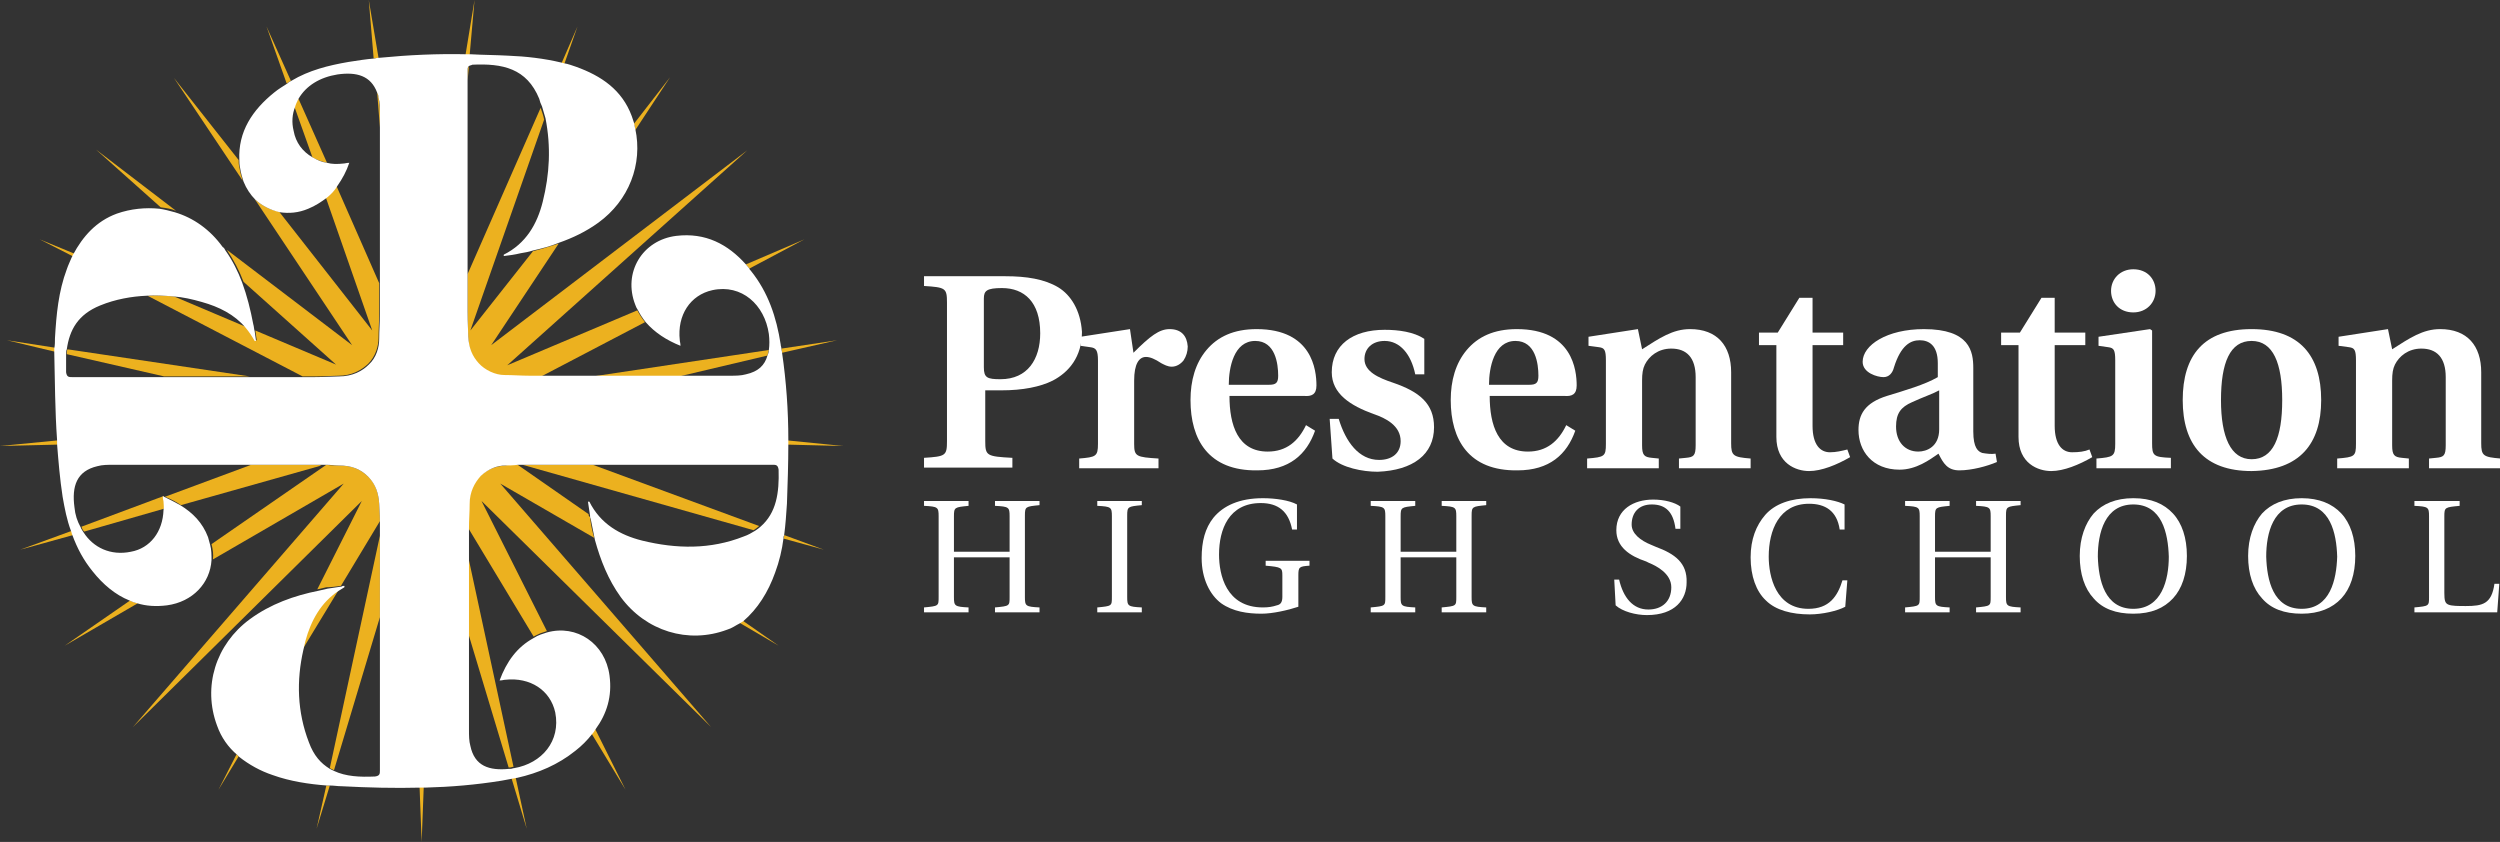 <?xml version="1.0" encoding="utf-8"?>
<!-- Generator: Adobe Illustrator 24.2.1, SVG Export Plug-In . SVG Version: 6.00 Build 0)  -->
<svg version="1.1" xmlns="http://www.w3.org/2000/svg" xmlns:xlink="http://www.w3.org/1999/xlink" x="0px" y="0px"
	 viewBox="0 0 359.3 121" style="enable-background:new 0 0 359.3 121;" xml:space="preserve">
<rect x="0" y="0" width="359.3" height="121" fill="#333333" stroke="none"/>
<style type="text/css">
	.st0{fill:none;}
	.st1{fill:#ECB11F;}
	.st2{fill:#FFFFFF;}
</style>
<g id="Layer_2">
	<g>
		<path class="st0" d="M54.6,18.3l-0.4-5.1c-0.8-2.4-2.9-2.9-5.7-2.6c-2.5,0.3-4.6,1.6-5.6,3.5l4.1,9.2c0.8,0.1,1.6,0.2,2.4,0.1
			c0.2,0,0.4-0.1,0.8-0.1c-0.5,1.2-1,2.3-1.7,3.3l6.2,14.1C54.6,33.2,54.6,26,54.6,18.3z"/>
		<path class="st0" d="M9.6,53.5c0,0.7,0.4,0.7,0.9,0.7c4.6,0,8.8,0,13.2,0l-14-3.2C9.5,51.7,9.5,52.6,9.6,53.5z"/>
		<path class="st0" d="M29.1,43.4c-1.4-0.4-2.7-0.6-4.1-0.8L35.5,47C33.8,45.1,31.6,44,29.1,43.4z"/>
		<path class="st0" d="M14.5,43.9c-3.2,1.3-4.5,3.5-4.8,6.3l26.3,3.9c2.5,0,4.8,0,7.7,0L21.2,42.5C19,42.6,16.7,43,14.5,43.9z"/>
		<path class="st0" d="M46.2,66.8L26,72.5c1.8,1.1,3.2,2.6,4,4.6c0.1,0.4,0.3,0.7,0.3,1.1l16.5-11.4C46.7,66.8,46.5,66.8,46.2,66.8z
			"/>
		<path class="st0" d="M35,40.5c0.7,1.9,1.2,4,1.6,6c0.1,0.3,0.1,0.7,0.2,1l11.6,4.9L35,40.5z"/>
		<path class="st0" d="M18.9,79.2c2.9-0.6,4.7-3,4.7-6l-11.5,3.3C13.5,78.6,16,79.8,18.9,79.2z"/>
		<path class="st0" d="M16.3,66.8c-0.8,0-1.5,0.1-2.3,0.2c-3,0.6-3.7,2.8-3.3,5.9c0.1,1.1,0.5,2,0.9,2.9l11.8-4.4c0-0.1,0-0.1,0-0.2
			c0.1,0,0.1,0.1,0.2,0.1l12.4-4.6C29.5,66.8,23.1,66.8,16.3,66.8z"/>
		<path class="st0" d="M42.1,18.8c0.3,1.7,1.3,3,2.7,3.8l-2.6-7.3C42,16.4,41.9,17.5,42.1,18.8z"/>
		<path class="st0" d="M104.9,54.1c0.8,0,1.5-0.1,2.3-0.2c1.8-0.4,2.8-1.4,3.1-2.7l-12.7,3C100,54.1,102.4,54.1,104.9,54.1z"/>
		<path class="st0" d="M85.2,54.1l25.3-3.8c0.1-0.7,0.1-1.5,0-2.3c-0.6-4.3-3.9-7.2-8.1-6.3c-3.2,0.7-5.1,3.6-4.7,7.2
			c0,0.2,0.1,0.4,0.1,0.8c-2-0.8-3.8-1.9-5-3.4l-15.1,7.9C80.2,54.1,82.7,54.1,85.2,54.1z"/>
		<path class="st0" d="M76.6,36.1c-0.6,0.1-1.2,0.3-1.8,0.4c-0.8,0.1-1.6,0.2-2.4,0.4c0-0.1,0-0.2,0-0.2c3.1-1.6,4.7-4.4,5.6-7.6
			c1-4,1.2-8,0.3-11.9L67.6,47.5L76.6,36.1z"/>
		<path class="st0" d="M77.4,14.4c-1.7-4.4-5.3-5.1-9.6-4.9c-0.2,0-0.4,0.1-0.5,0.2l-0.2,2.1c0,6.7,0,12.7,0,19.5c0,3.3,0,5.6,0,8.2
			l10.6-23.9C77.7,15.1,77.6,14.8,77.4,14.4z"/>
		<path class="st0" d="M46.9,28.3c-0.8,0.7-1.6,1.2-2.7,1.6c-1.4,0.6-2.8,0.7-4.1,0.5l13.5,17.1L46.9,28.3z"/>
		<path class="st0" d="M67.2,76c0,1.2,0,2.5,0,3.7l6.6,30.6c4-0.7,6.7-4,5.9-8c-0.7-3.2-3.6-5.1-7.2-4.7c-0.2,0-0.4,0.1-0.8,0.1
			c1.1-2.7,2.6-4.8,4.9-6.1L67.2,76C67.2,75.9,67.2,75.9,67.2,76z"/>
		<path class="st0" d="M67.2,104.8c0,0.8,0.1,1.5,0.2,2.3c0.6,2.9,2.7,3.6,5.6,3.3l-5.9-19.6C67.2,95.3,67.2,100,67.2,104.8z"/>
		<path class="st0" d="M84.3,71.9c0.1,0,0.2,0,0.2,0c1.6,3.1,4.4,4.7,7.6,5.6c4.9,1.3,9.8,1.3,14.6-0.6c0.6-0.2,1.1-0.5,1.6-0.8
			l-33.2-9.4c-0.3,0-0.5,0-0.7,0l10.2,7.1C84.5,73.3,84.4,72.6,84.3,71.9z"/>
		<path class="st0" d="M111.7,67.4c0-0.7-0.4-0.7-0.9-0.7c-7.2,0-13.6,0-20.9,0c-1.8,0-3.3,0-4.8,0l23.9,8.8
			C111.4,73.7,111.8,70.8,111.7,67.4z"/>
		<path class="st0" d="M49.4,84.2c0,0.1,0,0.2,0,0.2c-0.3,0.1-0.5,0.3-0.8,0.5l-5.1,8.4c-1,4.5-0.8,9,0.8,13.3c0.7,1.8,1.7,3,3,3.8
			L54.6,77c0-0.3,0-0.6,0-1c0-0.4,0-0.7,0-1.1L49,84.2C49.1,84.2,49.3,84.2,49.4,84.2z"/>
		<path class="st0" d="M53.9,111.5c0.7,0,0.7-0.4,0.7-0.9c0-7.2,0-13.6,0-20.9c0-0.4,0-0.7,0-1.1l-6.6,22
			C49.7,111.5,51.7,111.6,53.9,111.5z"/>
		<path class="st1" d="M31.4,113.5l2.9-4.8c-0.1-0.1-0.2-0.2-0.3-0.3L31.4,113.5z"/>
		<path class="st1" d="M109.1,75.6l-23.9-8.8c-2.9,0-5.4,0-9,0c-0.4,0-0.7,0-1.1,0l33.2,9.4C108.6,76,108.9,75.8,109.1,75.6z"/>
		<path class="st1" d="M75.7,119.1l-1.6-7.4c-0.2,0-0.4,0.1-0.6,0.1L75.7,119.1z"/>
		<path class="st1" d="M9.3,92.8l10.5-6.1c-0.4-0.1-0.8-0.2-1.1-0.4L9.3,92.8z"/>
		<path class="st1" d="M42.3,15.3l2.6,7.3c0.6,0.4,1.3,0.6,2.1,0.8l-4.1-9.2C42.6,14.5,42.4,14.9,42.3,15.3z"/>
		<path class="st1" d="M45.5,119.1l1.9-6.2c-0.2,0-0.3,0-0.5,0L45.5,119.1z"/>
		<path class="st1" d="M54.6,16.2c0-0.8-0.1-1.5-0.2-2.3c-0.1-0.3-0.1-0.5-0.2-0.7l0.4,5.1C54.6,17.6,54.6,16.9,54.6,16.2z"/>
		<path class="st1" d="M67.2,10.3c0,0.5,0,0.9,0,1.3l0.2-2.1C67.2,9.8,67.2,10,67.2,10.3z"/>
		<path class="st1" d="M38.3,3.8l2.9,8.2c0.2-0.1,0.4-0.3,0.6-0.4L38.3,3.8z"/>
		<path class="st1" d="M5.7,34.4l4.9,2.5c0.1-0.1,0.1-0.3,0.2-0.4L5.7,34.4z"/>
		<path class="st1" d="M13.8,21.5l9.3,8.3c0.8,0.1,1.5,0.2,2.2,0.5L13.8,21.5z"/>
		<path class="st1" d="M53,0l0.7,8.4c0.2,0,0.4,0,0.7-0.1L53,0z"/>
		<path class="st1" d="M68.2,0l-1.3,7.9c0.2,0,0.4,0,0.6,0L68.2,0z"/>
		<path class="st1" d="M0,64.1l8.2-0.2c0-0.2,0-0.4,0-0.6L0,64.1z"/>
		<path class="st1" d="M2.9,79l7.6-2.1c-0.1-0.2-0.1-0.4-0.2-0.6L2.9,79z"/>
		<path class="st1" d="M67.6,47.5l10.6-30.3c-0.1-0.6-0.3-1.1-0.5-1.7L67.2,39.4c0,1.7,0,3.4,0,5.6c0,1.6,0.1,2.9,0.1,3.6
			c0.1,1.7,0.5,2.8,1.5,3.8s2.4,1.7,3.7,1.7c1.2,0,2.4,0.1,3.6,0.1c0.5,0,1,0,1.5,0l15.1-7.9c-0.4-0.5-0.8-1.1-1.1-1.7l-18.7,7.9
			l34.5-30.9L70.6,49.6L80.3,35c-1.2,0.4-2.5,0.8-3.7,1.1L67.6,47.5z"/>
		<path class="st1" d="M83,3.8l-2.3,5.3c0.1,0,0.3,0.1,0.4,0.1L83,3.8z"/>
		<path class="st1" d="M34.3,23l-9.3-11.8L34.9,26c-0.2-0.6-0.4-1.3-0.5-2C34.3,23.7,34.3,23.3,34.3,23z"/>
		<path class="st1" d="M1,48.9l7.1,1.7c0-0.2,0-0.4,0-0.6L1,48.9z"/>
		<path class="st1" d="M60.6,121l0.3-7.9c-0.2,0-0.4,0-0.6,0L60.6,121z"/>
		<path class="st1" d="M43.8,92c-0.1,0.4-0.2,0.9-0.3,1.3l5.1-8.4C46,86.5,44.6,89,43.8,92z"/>
		<path class="st1" d="M48.3,52.4l-11.6-4.9c0.1,0.5,0.1,0.9,0.2,1.4c-0.1,0-0.2,0-0.2,0c-0.4-0.7-0.8-1.3-1.3-1.9l-10.4-4.4
			c-1.3-0.1-2.5-0.2-3.8-0.1l22.3,11.6c0.5,0,1,0,1.5,0c1.6,0,2.9-0.1,3.6-0.1c2,0,3.3-0.8,4.3-1.7c1.1-1.1,1.5-2.6,1.5-3.7
			c0-1.2,0.1-2.4,0.1-3.6c0-1.4,0-2.9,0-4.3l-6.2-14.1c-0.4,0.6-0.9,1.2-1.5,1.7l6.7,19.2L40.1,30.4c-1.3-0.2-2.5-0.9-3.5-1.8l14,21
			L32.6,35.9c1,1.5,1.8,3,2.4,4.6L48.3,52.4z"/>
		<path class="st1" d="M89.9,113.5l-4.4-8.8c-0.2,0.2-0.3,0.4-0.5,0.7L89.9,113.5z"/>
		<path class="st1" d="M118.4,79l-5.7-2.1c0,0.2,0,0.3-0.1,0.5L118.4,79z"/>
		<path class="st1" d="M113.2,63.9l8,0.2l-8-0.8C113.2,63.5,113.2,63.7,113.2,63.9z"/>
		<path class="st1" d="M12.1,76.4l11.5-3.3c0-0.4,0-0.8,0-1.2c0-0.2,0-0.3-0.1-0.6l-11.8,4.4C11.8,76,11.9,76.2,12.1,76.4z"/>
		<path class="st1" d="M48,110.7l6.6-22c0-4.4,0-7.3,0-11.7l-7.2,33.4C47.6,110.5,47.8,110.6,48,110.7z"/>
		<path class="st1" d="M97.6,54.1l12.7-3c0.1-0.3,0.1-0.5,0.2-0.8l-25.3,3.8C89.4,54.1,93.4,54.1,97.6,54.1z"/>
		<path class="st1" d="M45.1,66.8c-3.1,0-6.1,0-9,0l-12.4,4.6c0.8,0.3,1.6,0.7,2.3,1.2l20.2-5.7C45.9,66.8,45.5,66.8,45.1,66.8z"/>
		<path class="st1" d="M84.6,73.9l-10.2-7.1c-0.7,0-1.4,0-1.8,0.1c-1.3,0.1-2.5,0.5-3.6,1.5c-1,0.9-1.6,2.3-1.6,4
			c0,1.2-0.1,2.3-0.1,3.5l9.4,15.6c0.3-0.2,0.6-0.3,1-0.5c0.3-0.1,0.6-0.2,0.9-0.3L69.2,72l33,32.5l-30.3-35l13.5,7.8
			c-0.3-1-0.5-2-0.6-3C84.6,74.2,84.6,74.1,84.6,73.9z"/>
		<path class="st1" d="M111.9,92.8l-5.3-3.7c-0.2,0.1-0.3,0.2-0.5,0.3L111.9,92.8z"/>
		<path class="st1" d="M49,84.2l5.6-9.3c0-1.1-0.1-2-0.1-2.5c-0.1-1.5-0.5-2.9-1.6-3.9c-1.1-1.1-2.4-1.6-4.2-1.6
			c-0.6,0-1.2,0-1.8-0.1L30.4,78.2c0.2,0.8,0.3,1.5,0.2,2.2l18.8-10.9l-30.3,35L52,72l-6.4,12.7c0.4-0.1,0.9-0.2,1.3-0.3
			C47.6,84.4,48.3,84.3,49,84.2z"/>
		<path class="st1" d="M96.3,11.1l-5.2,6.7c0.1,0.3,0.2,0.6,0.2,0.9L96.3,11.1z"/>
		<path class="st1" d="M9.6,50.9l14,3.2c2.5,0,5,0,7.7,0c1.7,0,3.2,0,4.6,0L9.7,50.2C9.6,50.4,9.6,50.6,9.6,50.9z"/>
		<path class="st1" d="M67.2,90.7l5.9,19.6c0.1,0,0.2,0,0.2,0c0.2,0,0.3-0.1,0.5-0.1l-6.6-30.6C67.2,83.4,67.2,87.1,67.2,90.7z"/>
		<path class="st1" d="M120.3,48.9l-8,1.2c0,0.2,0.1,0.4,0.1,0.6L120.3,48.9z"/>
		<path class="st1" d="M115.6,34.4l-8.4,3.6c0.2,0.2,0.3,0.4,0.5,0.6L115.6,34.4z"/>
		<path class="st2" d="M111.4,82.3c0.6-1.6,1-3.3,1.2-4.9c0-0.2,0-0.3,0.1-0.5c0.2-1.5,0.3-3,0.4-4.5c0.1-2.9,0.2-5.7,0.2-8.6
			c0-0.2,0-0.4,0-0.6c0-4.2-0.3-8.4-0.9-12.5c0-0.2-0.1-0.4-0.1-0.6c0-0.2-0.1-0.4-0.1-0.6c-0.6-3.9-1.8-7.5-4.3-10.6
			c-0.1-0.1-0.2-0.2-0.2-0.3c-0.2-0.2-0.3-0.4-0.5-0.6c-2.6-2.9-5.8-4.6-10-4.1c-4.9,0.6-7.7,5.3-5.9,9.9c0.1,0.3,0.2,0.5,0.4,0.8
			c0.3,0.6,0.7,1.2,1.1,1.7c1.3,1.5,3,2.6,5,3.4c0-0.4-0.1-0.6-0.1-0.8c-0.4-3.6,1.5-6.5,4.7-7.2c4.2-0.9,7.5,2.1,8.1,6.3
			c0.1,0.8,0.1,1.6,0,2.3c0,0.3-0.1,0.6-0.2,0.8c-0.4,1.4-1.3,2.3-3.1,2.7c-0.7,0.2-1.5,0.2-2.3,0.2c-2.5,0-4.9,0-7.3,0
			c-4.2,0-8.2,0-12.4,0c-2.5,0-5.1,0-7.6,0c-0.5,0-1,0-1.5,0c-1.2,0-2.4-0.1-3.6-0.1c-1.3,0-2.8-0.7-3.7-1.7s-1.4-2.1-1.5-3.8
			c0-0.7-0.1-2-0.1-3.6c0-2.1,0-3.9,0-5.6c0-2.6,0-4.9,0-8.2c0-6.8,0-12.8,0-19.5c0-0.4,0-0.9,0-1.3c0-0.3,0-0.6,0.2-0.7
			c0.1-0.1,0.3-0.1,0.5-0.2c4.3-0.2,7.8,0.5,9.6,4.9c0.1,0.4,0.2,0.7,0.4,1.1c0.2,0.6,0.3,1.1,0.5,1.7C79.2,21.1,79,25,78,29
			c-0.8,3.2-2.4,6-5.6,7.6c0,0,0,0.1,0,0.2c0.8-0.1,1.6-0.2,2.4-0.4c0.6-0.1,1.2-0.2,1.8-0.4c1.3-0.3,2.5-0.6,3.7-1.1
			c2-0.7,3.9-1.6,5.7-2.9c4.4-3.2,6.4-8.4,5.3-13.5c-0.1-0.3-0.1-0.6-0.2-0.9c-0.1-0.3-0.2-0.6-0.3-0.9c-1.4-3.8-4.4-5.8-8-7.1
			c-0.6-0.2-1.1-0.4-1.7-0.5c-0.1,0-0.3-0.1-0.4-0.1c-2.5-0.6-5.1-0.9-7.7-1c-1.8-0.1-3.6-0.1-5.3-0.2c-0.2,0-0.4,0-0.6,0
			c-4.2-0.1-8.4,0.1-12.5,0.5c-0.2,0-0.4,0-0.7,0.1c-1.3,0.1-2.5,0.3-3.8,0.5c-2.9,0.5-5.7,1.2-8.2,2.7c-0.2,0.1-0.4,0.2-0.6,0.4
			c-0.6,0.4-1.3,0.8-1.9,1.3c-3.1,2.5-5.2,5.6-5,9.7c0,0.3,0,0.7,0.1,1.1c0.1,0.7,0.3,1.4,0.5,2c0.4,1,1,1.9,1.7,2.6
			c1,0.9,2.2,1.5,3.5,1.8c1.3,0.2,2.7,0.1,4.1-0.5c1-0.4,1.9-1,2.7-1.6c0.6-0.5,1.1-1,1.5-1.7c0.7-1,1.3-2.1,1.7-3.3
			c-0.4,0-0.6,0.1-0.8,0.1c-0.9,0.1-1.7,0.1-2.4-0.1c-0.8-0.1-1.4-0.4-2.1-0.8c-1.4-0.8-2.4-2.1-2.7-3.8c-0.3-1.2-0.2-2.4,0.2-3.4
			c0.1-0.4,0.3-0.8,0.5-1.2c1.1-1.9,3.1-3.1,5.6-3.5c2.8-0.4,4.8,0.2,5.7,2.6c0.1,0.2,0.2,0.4,0.2,0.7c0.2,0.7,0.2,1.5,0.2,2.3
			c0,0.7,0,1.4,0,2.1c0,7.6,0,14.8,0,22.4c0,1.4,0,2.8,0,4.3c0,1.2-0.1,2.4-0.1,3.6c0,1.2-0.4,2.7-1.5,3.7c-0.9,0.9-2.3,1.7-4.3,1.7
			c-0.7,0-2.1,0.1-3.6,0.1c-0.5,0-1,0-1.5,0c-2.9,0-5.1,0-7.7,0c-1.4,0-2.9,0-4.6,0c-2.7,0-5.2,0-7.7,0c-4.3,0-8.6,0-13.2,0
			c-0.5,0-0.8,0-0.9-0.7c0-0.9,0-1.8,0-2.6c0-0.2,0-0.5,0.1-0.7c0.4-2.8,1.6-5,4.8-6.3c2.2-0.9,4.5-1.3,6.7-1.4
			c1.3-0.1,2.5,0,3.8,0.1c1.4,0.1,2.7,0.4,4.1,0.8c2.5,0.7,4.7,1.8,6.3,3.7c0.5,0.6,0.9,1.2,1.3,1.9c0,0,0.1,0,0.2,0
			c-0.1-0.5-0.1-0.9-0.2-1.4c-0.1-0.3-0.1-0.7-0.2-1c-0.4-2.1-0.9-4.1-1.6-6c-0.6-1.6-1.4-3.2-2.4-4.6c-0.1-0.2-0.2-0.4-0.4-0.5
			c-1.8-2.5-4.2-4.2-6.9-5c-0.7-0.2-1.5-0.4-2.2-0.5c-2-0.2-4.1,0-6.1,0.7c-3,1.1-4.9,3.3-6.3,5.9c-0.1,0.1-0.1,0.3-0.2,0.4
			c-0.2,0.5-0.5,1.1-0.7,1.7c-1.2,3.2-1.5,6.5-1.7,9.9c0,0.5,0,1-0.1,1.5c0,0.2,0,0.4,0,0.6C7.9,54.8,7.9,59,8.2,63.2
			c0,0.2,0,0.4,0,0.6c0.2,2.5,0.4,5,0.8,7.6c0.3,1.7,0.6,3.3,1.2,4.9c0.1,0.2,0.1,0.4,0.2,0.6c0.7,1.9,1.6,3.6,2.9,5.2
			c1.5,1.9,3.3,3.4,5.3,4.2c0.4,0.2,0.7,0.3,1.1,0.4c1.3,0.4,2.7,0.5,4.3,0.3c3.7-0.5,6.2-3.2,6.4-6.5c0-0.7,0-1.5-0.2-2.2
			c-0.1-0.4-0.2-0.7-0.3-1.1c-0.8-2.1-2.2-3.5-4-4.6c-0.7-0.4-1.5-0.8-2.3-1.2c-0.1,0-0.1-0.1-0.2-0.1c0,0.1,0,0.1,0,0.2
			c0,0.3,0.1,0.4,0.1,0.6c0,0.4,0.1,0.8,0,1.2c-0.1,3.1-1.9,5.5-4.7,6c-2.9,0.6-5.4-0.6-6.8-2.8c-0.1-0.2-0.3-0.4-0.4-0.7
			c-0.5-0.9-0.8-1.8-0.9-2.9c-0.4-3,0.3-5.2,3.3-5.9c0.7-0.2,1.5-0.2,2.3-0.2c6.8,0,13.2,0,19.8,0c3,0,6,0,9,0c0.4,0,0.7,0,1.1,0
			c0.2,0,0.4,0,0.7,0c0.6,0,1.2,0.1,1.8,0.1c1.8,0,3.1,0.5,4.2,1.6c1.1,1.1,1.5,2.4,1.6,3.9c0,0.5,0.1,1.4,0.1,2.5
			c0,0.3,0,0.7,0,1.1c0,0.3,0,0.6,0,1c0,4.4,0,7.3,0,11.7c0,0.4,0,0.7,0,1.1c0,7.2,0,13.6,0,20.9c0,0.5,0,0.8-0.7,0.9
			c-2.2,0.1-4.2,0-5.9-0.8c-0.2-0.1-0.4-0.2-0.6-0.3c-1.3-0.8-2.3-1.9-3-3.8c-1.7-4.4-1.8-8.9-0.8-13.3c0.1-0.4,0.2-0.9,0.3-1.3
			c0.8-2.9,2.2-5.5,4.8-7.2c0.3-0.2,0.5-0.3,0.8-0.5c0,0,0-0.1,0-0.2c-0.1,0-0.3,0-0.4,0.1c-0.7,0.1-1.3,0.2-2,0.3
			c-0.4,0.1-0.9,0.2-1.3,0.3c-3.5,0.7-6.9,1.9-9.9,4.1c-4.9,3.6-6.8,9.7-4.7,15.3c0.6,1.7,1.6,3.1,2.9,4.2c0.1,0.1,0.2,0.2,0.3,0.3
			c1.4,1.1,3,2,4.8,2.6c2.5,0.9,5.2,1.3,7.8,1.5c0.2,0,0.3,0,0.5,0c0.5,0,1,0.1,1.6,0.1c3.8,0.2,7.6,0.3,11.4,0.2c0.2,0,0.4,0,0.6,0
			c3.7-0.1,7.3-0.4,11-1c0.5-0.1,1.1-0.2,1.6-0.3c0.2,0,0.4-0.1,0.6-0.1c3.1-0.7,5.9-1.9,8.4-3.9c0.9-0.7,1.7-1.5,2.4-2.4
			c0.2-0.2,0.3-0.4,0.5-0.7c1.6-2.2,2.4-4.7,2-7.7c-0.6-4.6-4.7-7.4-9-6.2c-0.3,0.1-0.6,0.2-0.9,0.3c-0.3,0.1-0.7,0.3-1,0.5
			c-2.4,1.3-3.9,3.4-4.9,6.1c0.4,0,0.6-0.1,0.8-0.1c3.6-0.4,6.5,1.5,7.2,4.7c0.8,4.1-1.9,7.3-5.9,8c-0.2,0-0.3,0.1-0.5,0.1
			c-0.1,0-0.2,0-0.2,0c-2.9,0.3-5-0.4-5.6-3.3c-0.2-0.7-0.2-1.5-0.2-2.3c0-4.8,0-9.4,0-14.1c0-3.7,0-7.3,0-11.1c0-1.2,0-2.4,0-3.7
			c0,0,0-0.1,0-0.1c0-1.2,0.1-2.3,0.1-3.5c0-1.7,0.7-3,1.6-4c1.1-1,2.3-1.5,3.6-1.5c0.4,0,1,0,1.8-0.1c0.2,0,0.5,0,0.7,0
			c0.3,0,0.7,0,1.1,0c3.6,0,6.1,0,9,0c1.4,0,3,0,4.8,0c7.2,0,13.6,0,20.9,0c0.5,0,0.8,0,0.9,0.7c0.1,3.3-0.3,6.2-2.6,8.2
			c-0.2,0.2-0.5,0.4-0.8,0.6c-0.5,0.3-1,0.6-1.6,0.8c-4.8,1.9-9.7,1.8-14.6,0.6c-3.2-0.8-6-2.4-7.6-5.6c0,0-0.1,0-0.2,0
			c0.1,0.7,0.2,1.3,0.3,2c0,0.2,0,0.3,0.1,0.5c0.2,1,0.4,2,0.6,3c0.8,2.9,1.9,5.7,3.7,8.2c3.6,4.9,9.7,6.8,15.3,4.7
			c0.7-0.2,1.2-0.6,1.8-0.9c0.2-0.1,0.3-0.2,0.5-0.3C108.9,87.5,110.4,85.1,111.4,82.3z"/>
	</g>
</g>
<g id="Layer_4">
	<path class="st2" d="M281.6,67.6c1.8,0,4-0.6,5.4-1.2l-0.2-1.2c-0.6,0.1-1.3,0-1.9-0.1c-0.6-0.2-1.3-0.7-1.3-3.1v-9.1
		c0-2.4-0.5-5.6-7.1-5.6c-5.3,0-8.8,2.3-8.8,4.7c0,1.6,2.1,2.2,3,2.2c0.8,0,1.3-0.6,1.5-1.4c1-3.2,2.4-3.9,3.7-3.9
		c1.3,0,2.6,0.7,2.6,3.3v2c-1.9,1.1-4.7,1.9-7.3,2.7c-3.2,1-4.1,2.7-4.1,4.9c0,3,2,5.7,5.9,5.7c2.4,0,4.3-1.4,5.6-2.3
		C279.3,66.6,279.9,67.6,281.6,67.6z M278.7,61.7c0,2.5-1.8,3.2-3,3.2c-1.9,0-3.2-1.4-3.2-3.6c0-1.9,0.7-2.8,2.3-3.5
		c1.5-0.7,3-1.2,3.9-1.7V61.7z"/>
	<g>
		<path class="st2" d="M152.1,41.3c-2-1.2-4.6-1.6-7.6-1.6h-11.7v1.4c3.1,0.2,3.3,0.3,3.3,2.4v19.9c0,2.1-0.2,2.2-3.3,2.4v1.4h12.7
			v-1.4c-3.7-0.2-3.9-0.3-3.9-2.4v-7.3h2.3c3.1,0,5.6-0.5,7.4-1.4c2.3-1.2,4.2-3.4,4.2-7C155.3,44.6,153.9,42.4,152.1,41.3z
			 M143.8,54.5c-1.9,0-2.4-0.2-2.4-1.7v-9.9c0-1.1,0.4-1.5,2.6-1.5c3.2,0,5.5,2,5.5,6.5C149.5,51.6,147.7,54.5,143.8,54.5z"/>
		<path class="st2" d="M168.1,47.3c-1.5,0-2.8,1-5.2,3.4l-0.5-3.4l-7.1,1.1v1.3l1.4,0.2c0.8,0.1,1.1,0.4,1.1,1.9v12
			c0,1.8-0.3,1.9-2.7,2.1v1.4h11.4v-1.4c-3.2-0.2-3.5-0.3-3.5-2.1v-9.1c0-2.4,0.7-3.4,1.7-3.4c0.6,0,1.3,0.3,2.2,0.9
			c0.4,0.2,0.9,0.5,1.5,0.5c0.7,0,1.3-0.4,1.7-0.9c0.4-0.6,0.6-1.3,0.6-2C170.6,48.3,169.8,47.3,168.1,47.3z"/>
		<path class="st2" d="M189.2,55.4c0-2.2-0.6-8.1-8.6-8.1c-3.3,0-5.6,1.1-7.2,3c-1.6,1.9-2.3,4.4-2.3,7.2c0,5.7,2.6,10.2,9.6,10.1
			c4.6,0,7.1-2.3,8.3-5.7l-1.3-0.8c-1.1,2.3-2.8,3.8-5.5,3.8c-4.3,0-5.5-3.8-5.5-8h10.7C188.5,57,189.2,56.7,189.2,55.4z
			 M182.4,55.3h-5.8c0-2.4,0.7-6.3,3.8-6.3c2.9,0,3.3,3.3,3.3,5C183.7,55,183.4,55.3,182.4,55.3z"/>
		<path class="st2" d="M206.1,61.4c0-3.4-2.1-5.1-5.9-6.4c-2.1-0.7-4.1-1.6-4.1-3.4c0-1.5,1.1-2.6,2.9-2.6c2.2,0,3.8,1.9,4.4,4.8
			h1.3v-5.1c-1.5-1-3.7-1.3-5.7-1.3c-4.6,0-7.6,2.2-7.6,6.1c0,3.1,2.7,4.8,6,6c1.8,0.6,3.9,1.7,3.9,3.9c0,1.7-1.2,2.7-3.1,2.7
			c-2.9,0-4.8-2.6-5.8-5.9h-1.3l0.4,5.7c1.4,1.3,4.3,1.9,6.5,1.9C203.1,67.6,206.1,65.3,206.1,61.4z"/>
		<path class="st2" d="M226.6,55.4c0-2.2-0.6-8.1-8.6-8.1c-3.3,0-5.6,1.1-7.2,3c-1.6,1.9-2.3,4.4-2.3,7.2c0,5.7,2.6,10.2,9.6,10.1
			c4.6,0,7.1-2.3,8.3-5.7l-1.3-0.8c-1.1,2.3-2.8,3.8-5.5,3.8c-4.3,0-5.5-3.8-5.5-8h10.7C225.9,57,226.6,56.7,226.6,55.4z
			 M219.8,55.3H214c0-2.4,0.7-6.3,3.8-6.3c2.9,0,3.3,3.3,3.3,5C221.1,55,220.8,55.3,219.8,55.3z"/>
		<path class="st2" d="M248.8,63.7V53.5c0-3.8-2-6.2-5.9-6.2c-2.5,0-4.4,1.3-6.9,2.9l-0.6-2.9l-7.1,1.1v1.3l1.5,0.2
			c0.8,0.1,1,0.4,1,1.9v12c0,1.8-0.2,1.9-2.7,2.1v1.4h10.3v-1.4l-1-0.1c-1.1-0.1-1.4-0.4-1.4-1.8v-9.3c0-1,0.1-1.7,0.4-2.3
			c0.6-1.2,1.9-2.3,3.8-2.3c2.2,0,3.5,1.3,3.5,4.1v9.8c0,1.5-0.3,1.7-1.4,1.8l-1,0.1v1.4h10.3v-1.4
			C249.1,65.7,248.8,65.5,248.8,63.7z"/>
		<path class="st2" d="M263,65c-1.4,0-2.5-1.1-2.5-3.8V49.6h4.4v-1.8h-4.4v-5h-1.9l-3.1,5h-2.7v1.8h2.5v13.2c0,3.8,2.8,4.9,4.7,4.9
			c1.8,0,4-0.9,5.9-2l-0.4-1.1C264.7,64.8,263.9,65,263,65z"/>
		<path class="st2" d="M300.3,64.6c-0.7,0.3-1.5,0.4-2.5,0.4c-1.4,0-2.5-1.1-2.5-3.8V49.6h4.4v-1.8h-4.4v-5h-1.9l-3.1,5h-2.7v1.8
			h2.5v13.2c0,3.8,2.8,4.9,4.7,4.9c1.8,0,4-0.9,5.9-2L300.3,64.6z"/>
		<path class="st2" d="M306.6,44.9c1.9,0,3.2-1.4,3.2-3.1c0-1.7-1.2-3.1-3.2-3.1c-1.9,0-3.2,1.4-3.2,3.1S304.6,44.9,306.6,44.9z"/>
		<path class="st2" d="M312,65.8c-2.5-0.1-2.7-0.3-2.7-2.1V47.5l-0.3-0.2l-7.4,1.1v1.3l1.4,0.2c0.8,0.1,1,0.4,1,1.9v12
			c0,1.8-0.3,1.9-2.7,2.1v1.4H312V65.8z"/>
		<path class="st2" d="M333.6,57.5c0-6.4-3.1-10.2-10-10.2c-6.9,0-9.9,3.8-9.9,10.2c0,6.4,3.1,10.2,9.9,10.2
			C330.5,67.6,333.6,63.8,333.6,57.5z M319.2,57.5c0-5.4,1.3-8.5,4.4-8.5c3.1,0,4.4,3.2,4.4,8.5c0,5.4-1.3,8.5-4.4,8.5
			C320.6,66,319.2,62.8,319.2,57.5z"/>
		<path class="st2" d="M356.6,63.7V53.5c0-3.8-2-6.2-5.9-6.2c-2.5,0-4.4,1.3-6.9,2.9l-0.6-2.9l-7.1,1.1v1.3l1.5,0.2
			c0.8,0.1,1,0.4,1,1.9v12c0,1.8-0.2,1.9-2.7,2.1v1.4h10.3v-1.4l-1-0.1c-1.1-0.1-1.4-0.4-1.4-1.8v-9.3c0-1,0.1-1.7,0.4-2.3
			c0.6-1.2,1.9-2.3,3.8-2.3c2.2,0,3.5,1.3,3.5,4.1v9.8c0,1.5-0.3,1.7-1.4,1.8l-1,0.1v1.4h10.3v-1.4
			C356.9,65.7,356.6,65.5,356.6,63.7z"/>
		<path class="st2" d="M143,72.7c2,0.1,2.1,0.2,2.1,1.5v5.1h-8v-5.1c0-1.3,0.1-1.3,2.1-1.5V72h-6.4v0.7c2,0.1,2.1,0.2,2.1,1.5v11.6
			c0,1.3,0,1.3-2.1,1.5v0.7h6.4v-0.7c-2-0.1-2.1-0.2-2.1-1.5v-5.7h8v5.7c0,1.3,0,1.3-2.1,1.5v0.7h6.4v-0.7c-2-0.1-2.1-0.2-2.1-1.5
			V74.1c0-1.3,0.1-1.3,2.1-1.5V72H143V72.7z"/>
		<path class="st2" d="M157.7,72.7c2,0.1,2.1,0.2,2.1,1.5v11.6c0,1.3,0,1.3-2.1,1.5v0.7h6.4v-0.7c-2-0.1-2.1-0.2-2.1-1.5V74.1
			c0-1.3,0.1-1.3,2.1-1.5V72h-6.4V72.7z"/>
		<path class="st2" d="M181.9,81.3c2.3,0.2,2.4,0.3,2.4,1.4v3.1c0,0.8-0.3,1.1-0.8,1.2c-0.6,0.2-1.2,0.3-2,0.3
			c-5.3,0-6.3-4.7-6.3-7.6c0-3.6,1.4-7.4,6-7.4c2.5,0,4,1.2,4.5,3.8h0.7v-3.6c-1.1-0.6-3.1-0.9-4.9-0.9c-3.4,0-5.7,1.1-7.1,2.8
			c-1.2,1.5-1.7,3.4-1.7,5.8c0,3,1.2,5.3,2.8,6.5c1.7,1.2,3.8,1.5,5.8,1.5c1.6,0,3.8-0.5,5.3-1v-4.5c0-1.2,0.1-1.3,1.6-1.4v-0.7
			h-6.3V81.3z"/>
		<path class="st2" d="M207.2,72.7c2,0.1,2.1,0.2,2.1,1.5v5.1h-8v-5.1c0-1.3,0.1-1.3,2.1-1.5V72h-6.4v0.7c2,0.1,2.1,0.2,2.1,1.5
			v11.6c0,1.3,0,1.3-2.1,1.5v0.7h6.4v-0.7c-2-0.1-2.1-0.2-2.1-1.5v-5.7h8v5.7c0,1.3,0,1.3-2.1,1.5v0.7h6.4v-0.7
			c-2-0.1-2.1-0.2-2.1-1.5V74.1c0-1.3,0.1-1.3,2.1-1.5V72h-6.4V72.7z"/>
		<path class="st2" d="M238,78.6l-0.7-0.3c-1.5-0.6-2.8-1.6-2.8-2.9c0-1.7,1-2.9,2.9-2.9c2,0,3.1,1.1,3.4,3.5h0.7v-3.2
			c-0.8-0.6-2.3-1-3.9-1c-2.8,0-5.3,1.4-5.3,4.4c0,2.4,1.9,3.7,4.3,4.5l0.4,0.2c1,0.4,3.2,1.5,3.2,3.5c0,2-1.3,3.2-3.3,3.2
			c-2.2,0-3.6-1.7-4.2-4.3h-0.7l0.2,3.7c1,0.9,2.9,1.4,4.5,1.4c4.1,0,5.7-2.3,5.7-4.7C242.5,80.9,240.7,79.6,238,78.6z"/>
		<path class="st2" d="M259.9,87.5c-4.7,0-5.7-4.7-5.7-7.5c0-3.8,1.5-7.6,5.8-7.6c2.3,0,4,1,4.4,3.7h0.7v-3.6
			c-1-0.5-2.8-0.9-4.9-0.9c-2.8,0-5.1,0.8-6.5,2.4c-1.3,1.5-2.1,3.5-2.1,6.1c0,2.7,0.8,4.9,2.2,6.2c1.4,1.4,3.7,2,6.3,2
			c1.8,0,4-0.5,5.1-1.1l0.3-3.8h-0.7C264.1,85.7,262.9,87.5,259.9,87.5z"/>
		<path class="st2" d="M284,72.7c2,0.1,2.1,0.2,2.1,1.5v5.1h-8v-5.1c0-1.3,0.1-1.3,2.1-1.5V72h-6.4v0.7c2,0.1,2.1,0.2,2.1,1.5v11.6
			c0,1.3,0,1.3-2.1,1.5v0.7h6.4v-0.7c-2-0.1-2.1-0.2-2.1-1.5v-5.7h8v5.7c0,1.3,0,1.3-2.1,1.5v0.7h6.4v-0.7c-2-0.1-2.1-0.2-2.1-1.5
			V74.1c0-1.3,0.1-1.3,2.1-1.5V72H284V72.7z"/>
		<path class="st2" d="M306.6,71.6c-2.5,0-4.4,0.8-5.7,2.2c-1.2,1.4-2,3.5-2,6.1c0,2.6,0.7,4.7,2,6.1c1.3,1.5,3.2,2.2,5.7,2.2
			c2.6,0,4.4-0.8,5.7-2.2c1.3-1.4,2-3.5,2-6.1c0-2.6-0.7-4.7-2-6.1C311,72.4,309.2,71.6,306.6,71.6z M306.6,87.5
			c-4.1,0-5-4.1-5.1-7.5c0-3.4,1-7.5,5.1-7.5c4.1,0,5,4.1,5.1,7.5C311.7,83.3,310.7,87.5,306.6,87.5z"/>
		<path class="st2" d="M330.8,71.6c-2.5,0-4.4,0.8-5.7,2.2c-1.2,1.4-2,3.5-2,6.1c0,2.6,0.7,4.7,2,6.1c1.3,1.5,3.2,2.2,5.7,2.2
			c2.5,0,4.4-0.8,5.7-2.2c1.3-1.4,2-3.5,2-6.1c0-2.6-0.7-4.7-2-6.1C335.2,72.4,333.3,71.6,330.8,71.6z M330.8,87.5
			c-4.1,0-5-4.1-5.1-7.5c0-3.4,1-7.5,5.1-7.5c4.1,0,5,4.1,5.1,7.5C335.8,83.3,334.9,87.5,330.8,87.5z"/>
		<path class="st2" d="M354.4,87.1c-1.1,0-2,0-2.5-0.2c-0.5-0.2-0.6-0.6-0.6-1.7v-11c0-1.3,0.1-1.3,2.2-1.5V72H347v0.7
			c2,0.1,2.1,0.2,2.1,1.5v11.6c0,1.3,0,1.3-2.1,1.5v0.7h11.9l0.3-4.1h-0.7C358.1,86.8,356.8,87.1,354.4,87.1z"/>
	</g>
</g>
</svg>
